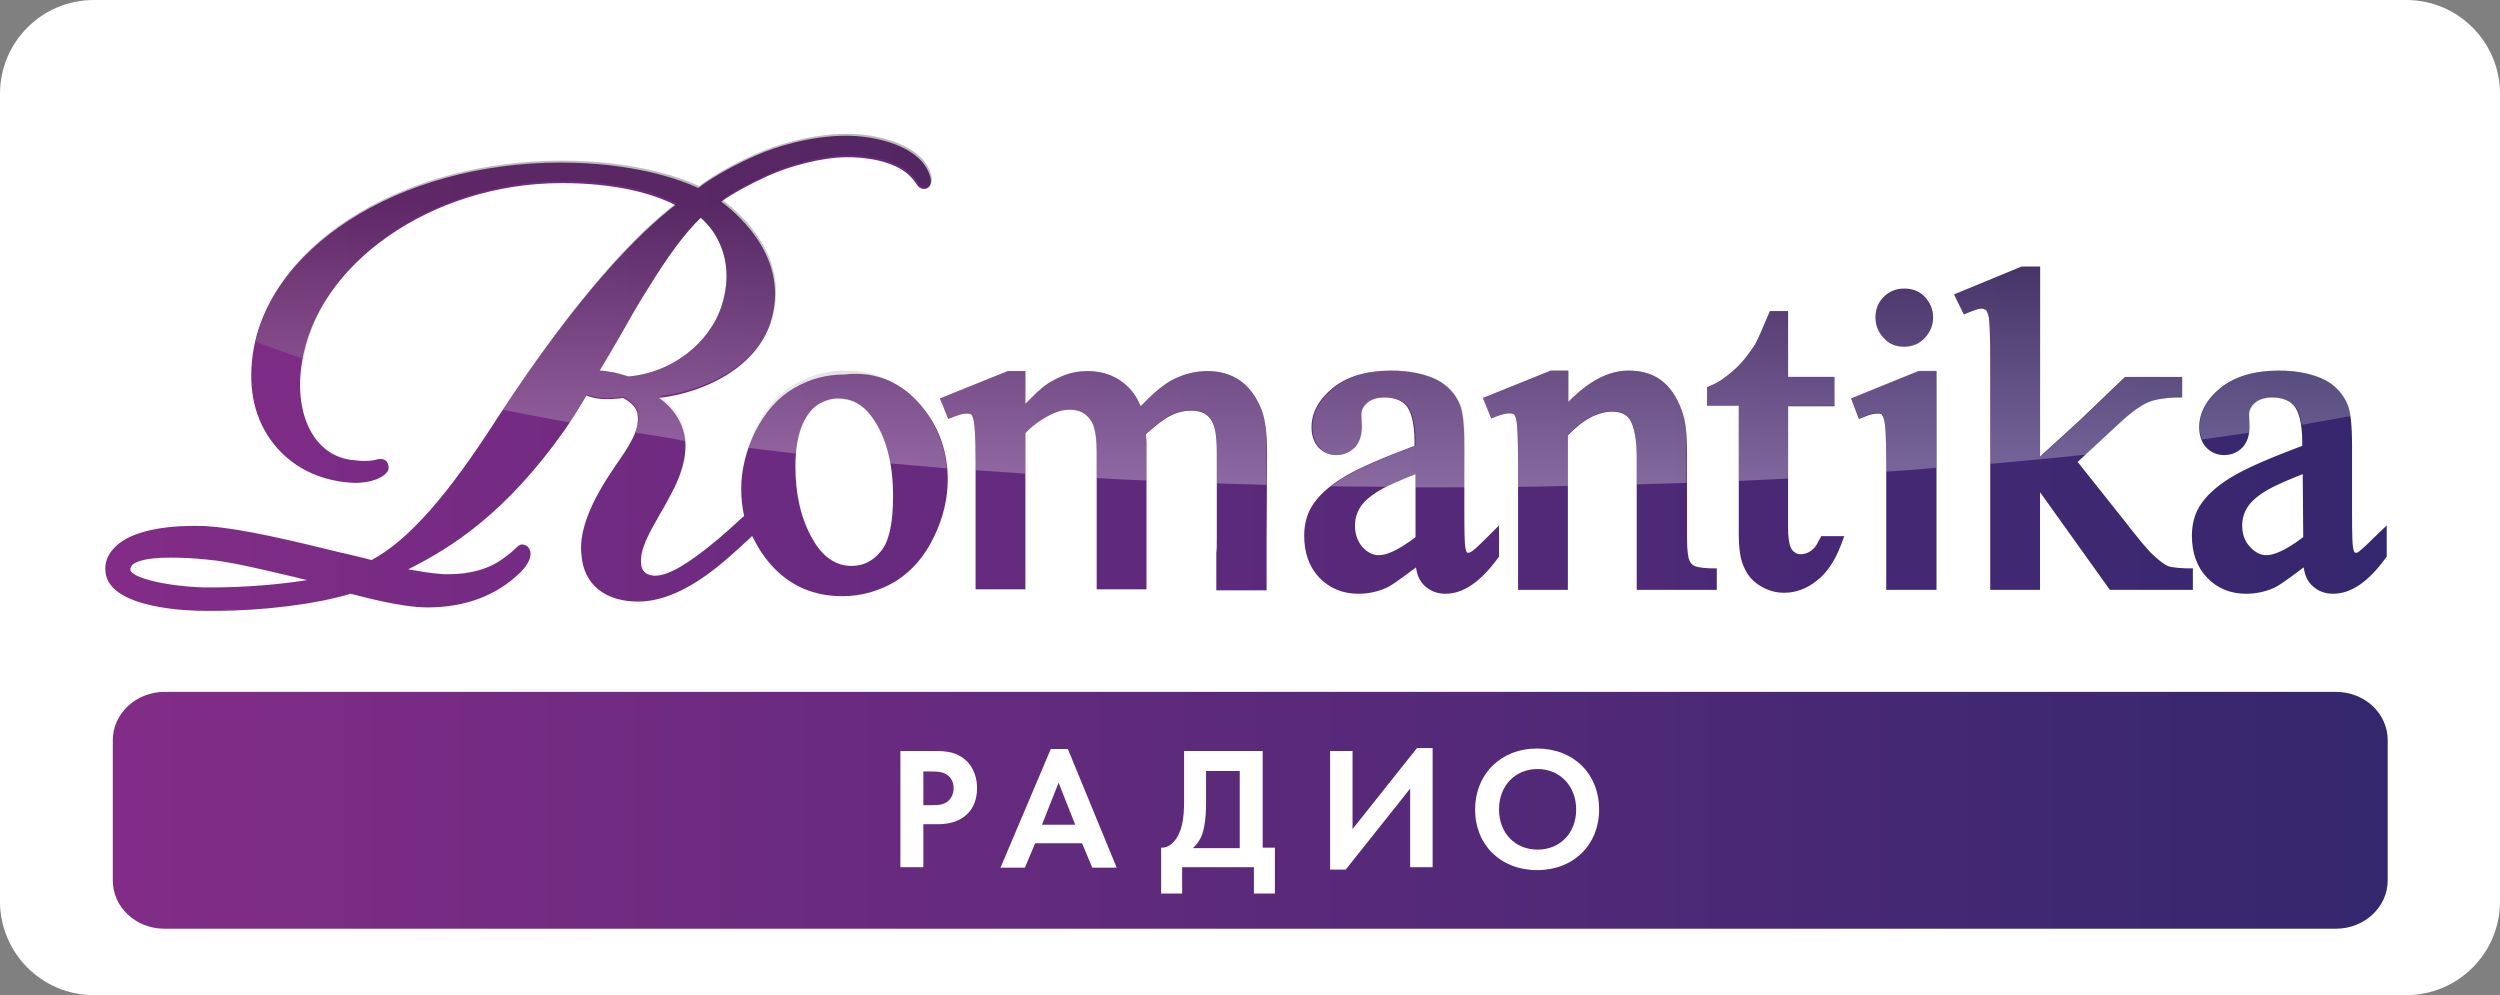 <?xml version="1.0" encoding="utf-8"?>
<!-- Generator: Adobe Illustrator 23.1.0, SVG Export Plug-In . SVG Version: 6.00 Build 0)  -->
<!DOCTYPE svg PUBLIC "-//W3C//DTD SVG 1.1//EN" "http://www.w3.org/Graphics/SVG/1.1/DTD/svg11.dtd">
<svg version="1.1" id="Layer_1" xmlns:x="http://ns.adobe.com/Extensibility/1.0/" xmlns:i="http://ns.adobe.com/AdobeIllustrator/10.0/" xmlns:graph="http://ns.adobe.com/Graphs/1.0/"
	 xmlns="http://www.w3.org/2000/svg" xmlns:xlink="http://www.w3.org/1999/xlink" x="0px" y="0px" viewBox="0 0 512 203.8"
	 style="enable-background:new 0 0 512 203.8;" xml:space="preserve">
<rect x="0" y="0" width="512" height="203.8" fill="#808080" stroke="none"/>
<style type="text/css">
	.st0{fill:#FFFFFF;}
	.st1{fill:url(#SVGID_1_);}
	.st2{fill:url(#SVGID_2_);}
	.st3{opacity:0.3;fill:url(#SVGID_3_);}
</style>
<g>
	<path class="st0" d="M19.2,203.8C8.6,203.8,0,195.2,0,184.6V19.2C0,8.6,8.6,0,19.2,0h473.6C503.4,0,512,8.6,512,19.2v165.4
		c0,10.6-8.6,19.2-19.2,19.2H19.2z"/>
	
		<linearGradient id="SVGID_1_" gradientUnits="userSpaceOnUse" x1="23.051" y1="609.78" x2="489.003" y2="609.78" gradientTransform="matrix(1 0 0 -1 0 775.71)">
		<stop  offset="6.060610e-03" style="stop-color:#822C87"/>
		<stop  offset="1" style="stop-color:#34276E"/>
	</linearGradient>
	<path class="st1" d="M489,180.3c0,5.5-4.8,9.9-10.6,9.9H33.7c-5.9,0-10.6-4.4-10.6-9.9v-28.7c0-5.5,4.8-9.9,10.6-9.9h444.7
		c5.9,0,10.6,4.4,10.6,9.9V180.3z"/>
	<g>
		<g>
			<path class="st0" d="M191.4,153.8c2.7,0,4.5,0.3,6.3,1.8c1.9,1.7,2.4,4,2.4,5.8c0,0.9-0.1,3.5-2,5.3c-1.3,1.3-3.3,2.1-6,2.1h-3
				v8.8h-4.7v-23.8L191.4,153.8L191.4,153.8z M189.1,164.9h1.9c0.9,0,2,0,3-0.7c0.9-0.7,1.3-1.7,1.3-2.8c0-1.3-0.6-2.2-1.3-2.7
				c-1-0.7-2.2-0.7-3.3-0.7h-1.6V164.9z"/>
			<path class="st0" d="M221.6,172.7H212l-2.1,5h-5l10.3-24.3h3.5l10,24.3h-5L221.6,172.7z M220.2,168.9l-3.4-8.6l-3.4,8.6H220.2z"
				/>
			<path class="st0" d="M258.6,153.8v19.8h2.5v9.4h-4.3v-5.4h-14.7v5.4h-4.3v-9.4c1.7,0.1,3.1-1.4,3.8-3.2c0.5-1.2,0.9-3,0.9-6.2
				v-10.4L258.6,153.8L258.6,153.8z M247,164.2c0,3.7-0.4,5.5-0.8,6.7c-0.5,1.3-1.2,2.2-1.9,2.8h9.6v-15.8H247V164.2z"/>
			<path class="st0" d="M277,153.8v16l13.2-16.6h3.2v24.4h-4.6v-16.1l-13.2,16.6h-3.2v-24.3L277,153.8L277,153.8z"/>
			<path class="st0" d="M327.5,165.8c0,7.2-5.2,12.4-12.7,12.4c-7.5,0-12.7-5.2-12.7-12.4s5.2-12.5,12.7-12.5
				C322.3,153.3,327.5,158.5,327.5,165.8z M322.8,165.8c0-4.8-3.3-8.3-7.9-8.3c-4.6,0-7.9,3.4-7.9,8.3c0,4.8,3.3,8.2,7.9,8.2
				C319.5,174,322.8,170.6,322.8,165.8z"/>
		</g>
	</g>
	
		<linearGradient id="SVGID_2_" gradientUnits="userSpaceOnUse" x1="21.774" y1="699.78" x2="488.786" y2="699.78" gradientTransform="matrix(1 0 0 -1 0 775.71)">
		<stop  offset="6.060610e-03" style="stop-color:#822C87"/>
		<stop  offset="1" style="stop-color:#34276E"/>
	</linearGradient>
	<path class="st2" d="M396.6,110.1c0,0.3,0,0.7,0,1v9.7h-10.3l0-26.4c0-5.4-0.2-7.5-0.4-8.3c-0.2-0.9-0.5-1.1-0.5-1.2
		c-0.2-0.2-0.6-0.2-0.9-0.2c-0.7,0-1.5,0.2-2.5,0.6l-1.3,0.5l-1.6-4.2l13.8-5.6h3.7L396.6,110.1L396.6,110.1z M189,83.5
		c3.4,4.2,5.1,9.2,5.1,14.7c0,3.8-0.9,7.8-2.8,11.7c-1.9,4-4.5,7-7.8,9.1c-3.3,2-7,3.1-11,3.1c-6.6,0-11.9-2.7-15.8-7.9
		c-1.1-1.4-1.9-3-2.7-4.5l0,0.1l-0.3,0.3c-1.4,1.3-2.8,2.6-4.3,3.9c-7,6.2-13.2,9.2-18.7,9.2c-6.8,0-11.1-3.5-11.6-9.4
		c-0.6-4.4,1.4-10,5.8-16.7l1-1.5c2.9-4.2,5.1-7.4,4.7-10.5c-0.1-1.4-1.1-2.6-3-3.6c-1.1,0.2-3.2,0.3-4.4,0.2
		c-1.2-0.1-2.1-0.3-3.1-0.7c-1.1,1.9-3.1,5.1-4.4,7c-12.2,17.2-23,24-32.1,28.6c2.2,0.4,4.7,0.8,6.2,0.9c0.7,0.1,1.4,0.1,2.1,0.1
		c4.5,0,8.4-1.1,11.4-3.4c1.4-1,2.1-1.7,2.4-2c0.3-0.3,0.7-0.7,1.3-0.7c0.2,0,0.4,0.1,0.7,0.2c0.3,0.1,0.7,0.5,0.9,1.2
		c0.3,1.2-0.5,2.8-2,4.3c-4.8,4.7-11.2,7.2-19.1,7.2c-5.5,0-14-2.4-15.7-2.8c-6.9,2.1-17.8,3.5-27.9,3.5c-0.7,0-1.5,0-2.2,0l0,0
		c-2,0-19.4-0.2-20.1-8c-0.2-1.8,0.4-3.4,1.7-4.8c2.7-3,8.6-4.6,16.5-4.6c1,0,2,0,3,0.1c7.1,0.5,17.7,3.1,27.1,5.4l0.5,0.1
		c2,0.5,3.9,0.9,5.7,1.4c7.6-4.1,15.6-13.2,25.9-29.3c16.7-25.6,28.9-37.7,36.3-43.4c-4.3-2.2-11.7-4.5-23.3-4.5
		c-26.5,0-50.3,16.6-53.2,37c-1,6.4,0.2,12.1,3.1,15.7c2,2.5,4.7,3.9,8.1,4.1c0.6,0.1,1.2,0.1,1.7,0.1c1.4,0,2.1-0.2,2.5-0.3
		c0.3-0.1,0.6-0.1,0.8-0.1c0.5,0,1,0.2,1.3,0.7c0.3,0.5,0.4,1.1,0.2,1.6c-0.7,1.5-3.5,2.6-6.7,2.6c-6.5-0.2-12.1-2.7-16-7.1
		c-4.1-4.6-5.9-10.7-5.2-17.8c2.1-22.8,29.9-40.7,63.2-40.7c15.1,0,24.5,3.5,28.2,5.2c3.2-2.5,8.4-5.2,11.9-6.7c4-1.8,11.3-4,18.4-4
		c5.8,0,13,1.8,16,5.9c0.9,1.3,1.7,3.2,1.2,4.2c-0.2,0.5-0.7,0.8-1.2,0.8c-1,0-1.4-0.7-1.6-1c-0.2-0.3-0.5-0.8-1.3-1.6
		c-2.4-2.5-7.3-3.9-12.9-3.9c-5.3,0-12,1.9-16.2,3.8c-3.3,1.5-7.1,3.5-9.6,5.3c4.3,3.2,14.1,12.2,10.1,24.8
		c-3,9.2-13.5,14.3-22.8,15.4c2.8,2,4.6,4.7,5.2,7.7c1,5.3-2.2,11-3.1,12.6c-0.6,1.1-1.2,2.3-1.9,3.4c-2.3,4.1-4.2,7.3-3.9,10.3
		c0,0.6,0.4,2.4,2.9,2.4c2.7,0,6.8-2.4,13-7.6c1.5-1.3,3.1-2.7,4.8-4.3l0.4-0.3c-0.4-1.8-0.6-3.7-0.6-5.6c0-3.9,1-7.9,2.9-11.8
		c2-3.9,4.6-6.9,7.9-8.8c3.2-1.9,6.7-2.8,10.3-2.8C179.6,75.9,185,78.5,189,83.5z M62.9,118.8c-0.9-0.2-1.8-0.4-2.8-0.7l-0.1,0
		c-6-1.4-12.8-3.1-17.6-3.5c-2.8-0.3-5.3-0.4-7.5-0.4c-5.6,0-7.4,1-7.9,1.6c-0.2,0.3-0.3,0.5-0.3,0.9c0.1,1.4,6.3,3.3,14.9,3.6
		c0.7,0,1.4,0,2.1,0C50.1,120.3,57.4,119.7,62.9,118.8z M147.8,62.6c2.7-8.3-0.5-14.8-4.3-18c-3.2,3.1-6.7,7.8-10.8,14.5
		c-2,3.1-3.9,6.5-5.6,9.5c-1.5,2.6-2.9,5-4.3,7.3c0.6,0,1.2,0.1,1.8,0.2c1.7,0.2,3.1,0.7,4.1,1C137.4,76.4,145.3,70.4,147.8,62.6z
		 M182.9,101.6c0-6.9-1.5-12.4-4.4-16.3c-1.8-2.5-4.1-3.7-6.9-3.7c-1.3,0-2.7,0.4-4,1.2c-1.3,0.8-2.4,2.2-3.3,4.2
		c-0.9,2.2-1.4,5-1.4,8.5c0,5.7,1.1,10.6,3.4,14.7c2.1,3.8,4.8,5.7,8.1,5.7c2.4,0,4.4-1,6-3C182.1,110.9,182.9,107.1,182.9,101.6z
		 M259.5,92.6c0-3.9-0.4-6.7-1.1-8.6c-1.1-2.8-2.6-4.8-4.5-6.1c-1.9-1.3-4.1-1.9-6.6-1.9s-4.9,0.6-7.2,1.8c-1.9,1-4,2.8-6.5,5.4
		c-0.8-2-1.9-3.5-3.4-4.7c-2.1-1.7-4.6-2.5-7.5-2.5c-1.7,0-3.4,0.3-5.1,1c-1.7,0.7-3.3,1.6-4.7,2.9c-0.3,0.2-0.9,0.8-2.9,2.8v-6.7
		h-3.6l-13.9,5.6l1.7,4.2l1.3-0.5c1-0.4,1.8-0.6,2.5-0.6c0.3,0,0.7,0,0.9,0.2c0.1,0,0.3,0.3,0.5,1.2c0.2,0.8,0.4,3,0.4,8.4l0,26.2
		H210l0-32c1.2-1.3,2.9-2.6,5-3.7c1.4-0.7,2.7-1.1,4.1-1.1c1.9,0,3.3,0.7,4.3,2.2c0.6,0.8,1.2,2.6,1.2,6.4v17.6c0,0.9,0,1.6,0,2.3
		v8.3h10.2V90.6l-0.1-1.7c2-1.8,3.7-3.1,5.1-3.8c1.4-0.7,2.8-1,4.1-1c2.1,0,3.5,0.7,4.3,2.2c0.5,0.8,1,2.5,1,6.3v17.6
		c0,1.5,0,2.4-0.1,3v7.7h10.3v-9.1c0-0.4,0-1,0-1.5L259.5,92.6L259.5,92.6z M488.8,107.6v6.4l-0.3,0.4c-3.6,4.9-7.1,7.2-10.7,7.2
		c-1.9,0-3.4-0.7-4.6-2c-0.7-0.8-1.2-1.9-1.4-3.4c-4.1,3.1-5.4,3.9-6.1,4.2c-1.8,0.8-3.7,1.2-5.7,1.2c-3.2,0-5.9-1.1-8-3.3
		c-2.1-2.2-3.1-5.1-3.1-8.6c0-2.2,0.5-4.2,1.5-5.9c1.3-2.2,3.6-4.3,6.8-6.2c3-1.8,7.7-3.8,14.3-6.3v-0.6c0-4.6-0.9-6.6-1.6-7.5
		c-1-1.2-2.5-1.8-4.6-1.8c-1.5,0-2.7,0.4-3.5,1.1c-0.8,0.7-1.2,1.5-1.2,2.4l0.1,2.5c0,1.8-0.5,3.2-1.4,4.2c-1,1-2.2,1.6-3.8,1.6
		c-1.5,0-2.8-0.6-3.7-1.6c-0.9-1-1.4-2.4-1.4-4.1c0-3,1.5-5.7,4.4-8.1c2.9-2.3,6.9-3.5,11.9-3.5c3.8,0,7.1,0.7,9.6,2
		c2,1.1,3.6,2.8,4.5,5c0.6,1.5,0.9,4.2,0.9,8.4v13.9c0,4.7,0.1,6.4,0.2,6.9c0.1,0.7,0.3,1,0.3,1c0.1,0.1,0.1,0.1,0.2,0.1
		c0.2,0,0.4,0,0.5-0.1c0.3-0.2,1.1-0.8,3.3-3L488.8,107.6z M471.6,97.1c-3.3,1.3-5.5,2.3-6.6,2.9c-2.2,1.2-3.7,2.4-4.6,3.7
		c-0.8,1.2-1.2,2.5-1.2,3.9c0,1.8,0.5,3.2,1.6,4.4c1,1.1,2.1,1.7,3.4,1.7c1.2,0,3.6-0.7,7.5-3.7L471.6,97.1L471.6,97.1z M444.2,116
		c-0.9-0.3-2-1.2-3.3-2.4c-1-0.9-2.9-3.2-5.7-6.8l-9.7-12.2l9.5-8.8c1.8-1.6,3.5-2.8,4.9-3.4c1.4-0.6,3.3-0.9,5.6-1l1.4,0v-4.2
		h-11.7c0,0-6.6,6.3-9.4,9l-8,7.3V54.6H414l-13.8,5.7l2,4.1l1.2-0.5c1.5-0.6,2.1-0.7,2.3-0.7c0.4,0,0.7,0.1,1,0.3
		c0.1,0,0.3,0.3,0.6,1.4c0.1,0.7,0.3,2.7,0.3,8.4l0,47.5h10.2l0-20l14.3,20h17v-4.4h-1.4C445.4,116.3,444.6,116.1,444.2,116z
		 M372.5,110.7c-0.4,0.9-0.9,1.6-1.6,2.1c-0.7,0.5-1.4,0.7-2.1,0.7c-0.8,0-1.3-0.3-1.8-0.9c-0.2-0.3-0.8-1.3-0.8-4.4v-25h9.5v-6
		h-9.5V63.7h-3.7l-0.4,0.9c-1.2,2.9-2.1,4.9-2.7,6c-1.3,2-2.7,3.8-4.3,5.2c-1.6,1.4-3.1,2.5-4.6,3.1l-0.9,0.4v3.8h6.5v26
		c0,3.2,0.3,5.5,1.1,7.1c0.7,1.7,1.9,3,3.5,3.9c1.5,0.9,3.1,1.3,4.7,1.3c2.3,0,4.6-0.8,6.7-2.5c2.1-1.6,3.7-4.1,4.9-7.2l0.7-1.9
		h-4.7L372.5,110.7z M390,71c1.6,0,3.1-0.6,4.2-1.8c1.1-1.2,1.7-2.6,1.7-4.2c0-1.6-0.6-3-1.7-4.2c-1.1-1.2-2.6-1.7-4.2-1.7
		c-1.7,0-3.1,0.6-4.2,1.7c-1.2,1.2-1.7,2.6-1.7,4.2c0,1.6,0.6,3.1,1.7,4.2C386.9,70.5,388.3,71,390,71z M347,115.9
		c-0.5-0.3-0.8-0.6-1-1.1c-0.2-0.4-0.5-1.6-0.5-4.7V92.7c0-3.9-0.3-6.7-1.1-8.7c-1-2.8-2.5-4.9-4.3-6.2c-1.8-1.3-4-1.9-6.6-1.9
		c-4,0-8.1,2.1-12.3,6.4v-6.4h-3.6l-13.9,5.6l1.7,4.2l1.3-0.5c1.6-0.6,2.9-0.7,3.4-0.3c0,0,0.3,0.3,0.5,1.4c0.1,0.7,0.3,2.7,0.3,8.7
		l0,25.8h10.2l0-31.6c3.1-3.3,6.2-4.9,9.1-4.9c2.3,0,3.2,1,3.7,1.8c0.8,1.5,1.3,3.9,1.3,7.4l0,27.3h16.4v-4.4h-1.4
		C348,116.3,347.2,116,347,115.9z M304.6,110l2.4-2.4v6.4l-0.3,0.4c-3.6,4.9-7.1,7.2-10.7,7.2c-1.9,0-3.4-0.7-4.6-2
		c-0.7-0.8-1.2-1.9-1.4-3.4c-4.1,3.1-5.4,3.9-6.1,4.2c-1.8,0.8-3.7,1.2-5.7,1.2c-3.2,0-5.9-1.1-8-3.3c-2.1-2.2-3.1-5.1-3.1-8.6
		c0-2.2,0.5-4.2,1.5-5.9c1.3-2.2,3.6-4.3,6.8-6.2c3-1.8,7.7-3.8,14.3-6.3v-0.6c0-4.6-0.9-6.6-1.6-7.5c-1-1.2-2.5-1.8-4.6-1.8
		c-1.5,0-2.7,0.4-3.5,1.1c-0.8,0.7-1.2,1.5-1.2,2.4l0.1,2.5c0,1.8-0.5,3.2-1.4,4.2c-1,1-2.2,1.6-3.8,1.6c-1.5,0-2.8-0.6-3.7-1.6
		c-0.9-1-1.4-2.4-1.4-4.1c0-3,1.5-5.7,4.4-8.1c2.9-2.3,6.9-3.5,11.9-3.5c3.8,0,7.1,0.7,9.6,2c2,1.1,3.6,2.8,4.5,5
		c0.6,1.5,0.9,4.2,0.9,8.4v13.9c0,4.7,0.1,6.4,0.2,6.9c0.1,0.7,0.3,1,0.3,1c0.1,0.1,0.1,0.1,0.2,0.1c0.2,0,0.4,0,0.5-0.1
		C301.6,112.9,302.4,112.2,304.6,110z M289.9,97.1c-3.3,1.3-5.5,2.3-6.6,2.9c-2.2,1.2-3.7,2.4-4.6,3.7c-0.8,1.2-1.2,2.5-1.2,3.9
		c0,1.8,0.5,3.2,1.5,4.4c1,1.1,2.1,1.7,3.4,1.7c1.3,0,3.6-0.7,7.5-3.7L289.9,97.1L289.9,97.1z"/>
	
		<linearGradient id="SVGID_3_" gradientUnits="userSpaceOnUse" x1="266.89" y1="675.886" x2="266.89" y2="748.486" gradientTransform="matrix(1 0 0 -1 0 775.71)">
		<stop  offset="6.060610e-03" style="stop-color:#FFFFFF"/>
		<stop  offset="0.8" style="stop-color:#231F20"/>
	</linearGradient>
	<path class="st3" d="M300.1,91.3v8.5c-1.5,0-2.9,0-4.4,0c-1.9,0-3.8,0-5.8,0v-2.7c-2.8,1.2-4.9,2-6,2.6c-3.8,0-7.5-0.1-11.3-0.1
		c0.9-0.7,1.9-1.4,3-2c3-1.8,7.7-3.8,14.3-6.3v-0.6c0-4.6-0.9-6.6-1.6-7.5c-1-1.2-2.5-1.8-4.6-1.8c-1.5,0-2.7,0.4-3.5,1.1
		c-0.8,0.7-1.2,1.5-1.2,2.4l0.1,2.5c0,1.8-0.5,3.2-1.4,4.2c-1,1-2.2,1.6-3.8,1.6c-1.5,0-2.8-0.6-3.7-1.6c-0.9-1-1.4-2.4-1.4-4.1
		c0-3,1.5-5.7,4.4-8.1c2.9-2.3,6.9-3.5,11.9-3.5c3.8,0,7.1,0.7,9.6,2c2,1.1,3.6,2.8,4.5,5C299.8,84.4,300.1,87.1,300.1,91.3z
		 M392.9,75.9l-13.8,5.6l1.6,4.2l1.3-0.5c1-0.4,1.9-0.6,2.5-0.6c0.3,0,0.7,0,0.9,0.2c0,0,0.3,0.3,0.5,1.2c0.2,0.8,0.4,3,0.4,8.3v2.3
		c3.4-0.2,6.9-0.5,10.2-0.8v-20L392.9,75.9L392.9,75.9z M258.4,84c-1.1-2.8-2.6-4.8-4.5-6.1c-1.9-1.3-4.1-1.9-6.6-1.9
		s-4.9,0.6-7.2,1.8c-1.9,1-4,2.8-6.5,5.4c-0.8-2-1.9-3.5-3.4-4.7c-2.1-1.7-4.6-2.5-7.5-2.5c-1.7,0-3.4,0.3-5.1,1
		c-1.7,0.7-3.3,1.6-4.7,2.9c-0.3,0.2-0.9,0.8-2.9,2.8v-6.7h-3.6l-13.9,5.6l1.7,4.2l1.3-0.5c1-0.4,1.8-0.6,2.5-0.6
		c0.3,0,0.7,0,0.9,0.2c0.1,0,0.3,0.3,0.5,1.2c0.2,0.8,0.4,3,0.4,8.4v1.8c3.4,0.2,6.8,0.5,10.2,0.7v-8.3c1.2-1.3,2.9-2.6,5-3.7
		c1.4-0.7,2.7-1.1,4.1-1.1c1.9,0,3.3,0.7,4.3,2.2c0.6,0.8,1.2,2.6,1.2,6.4v5.4c3.4,0.2,6.8,0.4,10.2,0.5v-7.9l-0.1-1.7
		c2-1.8,3.7-3.1,5.1-3.8c1.4-0.7,2.8-1,4.1-1c2.1,0,3.5,0.7,4.3,2.2c0.5,0.8,1,2.5,1,6.3V99c3.4,0.1,6.8,0.2,10.2,0.3v-6.8
		C259.5,88.7,259.1,85.9,258.4,84z M344.4,84c-1-2.8-2.5-4.9-4.3-6.2c-1.8-1.3-4-1.9-6.6-1.9c-4,0-8.1,2.1-12.3,6.4v-6.4h-3.6
		l-13.9,5.6l1.7,4.2l1.3-0.5c1.6-0.6,2.9-0.7,3.4-0.3c0,0,0.3,0.3,0.5,1.4c0.1,0.7,0.3,2.7,0.3,8.7v4.7c3.4,0,6.8-0.1,10.2-0.2
		l0-10.4c3.1-3.3,6.2-4.9,9.1-4.9c2.3,0,3.2,1,3.7,1.8c0.8,1.5,1.3,3.9,1.3,7.4v5.8c3.4-0.1,6.8-0.2,10.2-0.3v-6.2
		C345.5,88.8,345.2,86,344.4,84z M375.7,83.1v-6h-9.5V63.7h-3.7l-0.4,0.9c-1.2,2.9-2.1,4.9-2.7,6c-1.3,2-2.7,3.8-4.3,5.2
		c-1.6,1.4-3.1,2.5-4.6,3.1l-0.9,0.4v3.8h6.5v15.4c3.4-0.2,6.8-0.3,10.2-0.5V83.1L375.7,83.1L375.7,83.1z M480.9,82.9
		c-1-2.3-2.5-4-4.5-5c-2.5-1.3-5.7-2-9.6-2c-5,0-9,1.2-11.9,3.5c-2.9,2.4-4.4,5.1-4.4,8.1c0,0.9,0.2,1.8,0.5,2.5
		c3.3-0.5,6.6-0.9,9.8-1.4c0-0.3,0.1-0.7,0.1-1.1l-0.1-2.5c0-0.9,0.4-1.7,1.2-2.4c0.8-0.8,2-1.1,3.5-1.1c2,0,3.5,0.6,4.6,1.8
		c0.5,0.6,1,1.7,1.3,3.7c3.4-0.6,6.8-1.2,10.1-1.8C481.3,84.3,481.1,83.5,480.9,82.9z M427.2,93.1l7.9-7.3c1.8-1.6,3.5-2.8,4.9-3.4
		c1.4-0.6,3.3-0.9,5.6-1l1.4,0v-4.2h-11.7c0,0-6.6,6.3-9.4,9l-8,7.3V54.6H414l-13.8,5.7l2,4.1l1.2-0.5c1.5-0.6,2.1-0.7,2.3-0.7
		c0.4,0,0.7,0.1,1,0.3c0.1,0,0.3,0.3,0.6,1.4c0.1,0.7,0.3,2.7,0.3,8.4V95C414.2,94.4,420.8,93.8,427.2,93.1z M394.2,69.3
		c1.1-1.2,1.7-2.6,1.7-4.2c0-1.6-0.6-3-1.7-4.2c-1.1-1.2-2.6-1.7-4.2-1.7c-1.7,0-3.1,0.6-4.2,1.7c-1.2,1.2-1.7,2.6-1.7,4.2
		c0,1.6,0.6,3.1,1.7,4.2c1.2,1.2,2.6,1.7,4.2,1.7C391.6,71,393,70.5,394.2,69.3z M130.1,88.6c0.5-1.3,0.8-2.5,0.6-3.7
		c-0.1-1.4-1.1-2.6-3-3.6c-1.1,0.2-3.2,0.3-4.4,0.2c-1.2-0.1-2.1-0.3-3.1-0.7c-0.9,1.5-2.3,3.8-3.5,5.7c-4.7-0.8-9.3-1.7-13.8-2.6
		c16.4-24.8,28.2-36.7,35.6-42.3c-4.3-2.2-11.7-4.5-23.3-4.5c-26.2,0-49.8,16.3-53,36.4c-3.5-1.2-6.7-2.3-9.8-3.5
		c4.5-21.1,31.1-37.1,62.6-37.1c15.1,0,24.5,3.5,28.2,5.2c3.2-2.5,8.4-5.2,11.9-6.7c4-1.8,11.3-4,18.4-4c5.8,0,13,1.8,16,5.9
		c0.9,1.3,1.7,3.2,1.2,4.2c-0.2,0.5-0.7,0.8-1.2,0.8c-1,0-1.4-0.7-1.6-1c-0.2-0.3-0.5-0.8-1.3-1.6c-2.4-2.5-7.3-3.9-12.9-3.9
		c-5.3,0-12,1.9-16.2,3.8c-3.3,1.5-7.1,3.5-9.6,5.3c4.3,3.2,14.1,12.2,10.1,24.8c-3,9.2-13.5,14.3-22.8,15.4c2.8,2,4.6,4.7,5.2,7.7
		c0.1,0.5,0.1,1,0.2,1.6C136.9,89.6,133.5,89.1,130.1,88.6z M147.8,62.6c2.7-8.3-0.5-14.8-4.3-18c-3.2,3.1-6.7,7.8-10.8,14.5
		c-2,3.1-3.9,6.5-5.6,9.5c-1.5,2.6-2.9,5-4.3,7.3c0.6,0,1.2,0.1,1.8,0.2c1.7,0.2,3.1,0.7,4.1,1C137.4,76.4,145.3,70.4,147.8,62.6z
		 M189,83.5c-4-5-9.4-7.6-16-7.6c-3.6,0-7.1,1-10.3,2.8c-3.3,1.9-5.9,4.9-7.9,8.8c-0.7,1.4-1.3,2.8-1.7,4.2c3.3,0.4,6.6,0.8,10,1.2
		c0.2-2.3,0.6-4.2,1.2-5.8c0.9-2.1,2-3.5,3.3-4.2c1.4-0.8,2.7-1.2,4-1.2c2.8,0,5.1,1.2,6.9,3.7c1.9,2.5,3.2,5.7,3.8,9.5
		c3.8,0.3,7.7,0.7,11.6,1C193.5,91.3,191.8,87.2,189,83.5z"/>
</g>
</svg>
